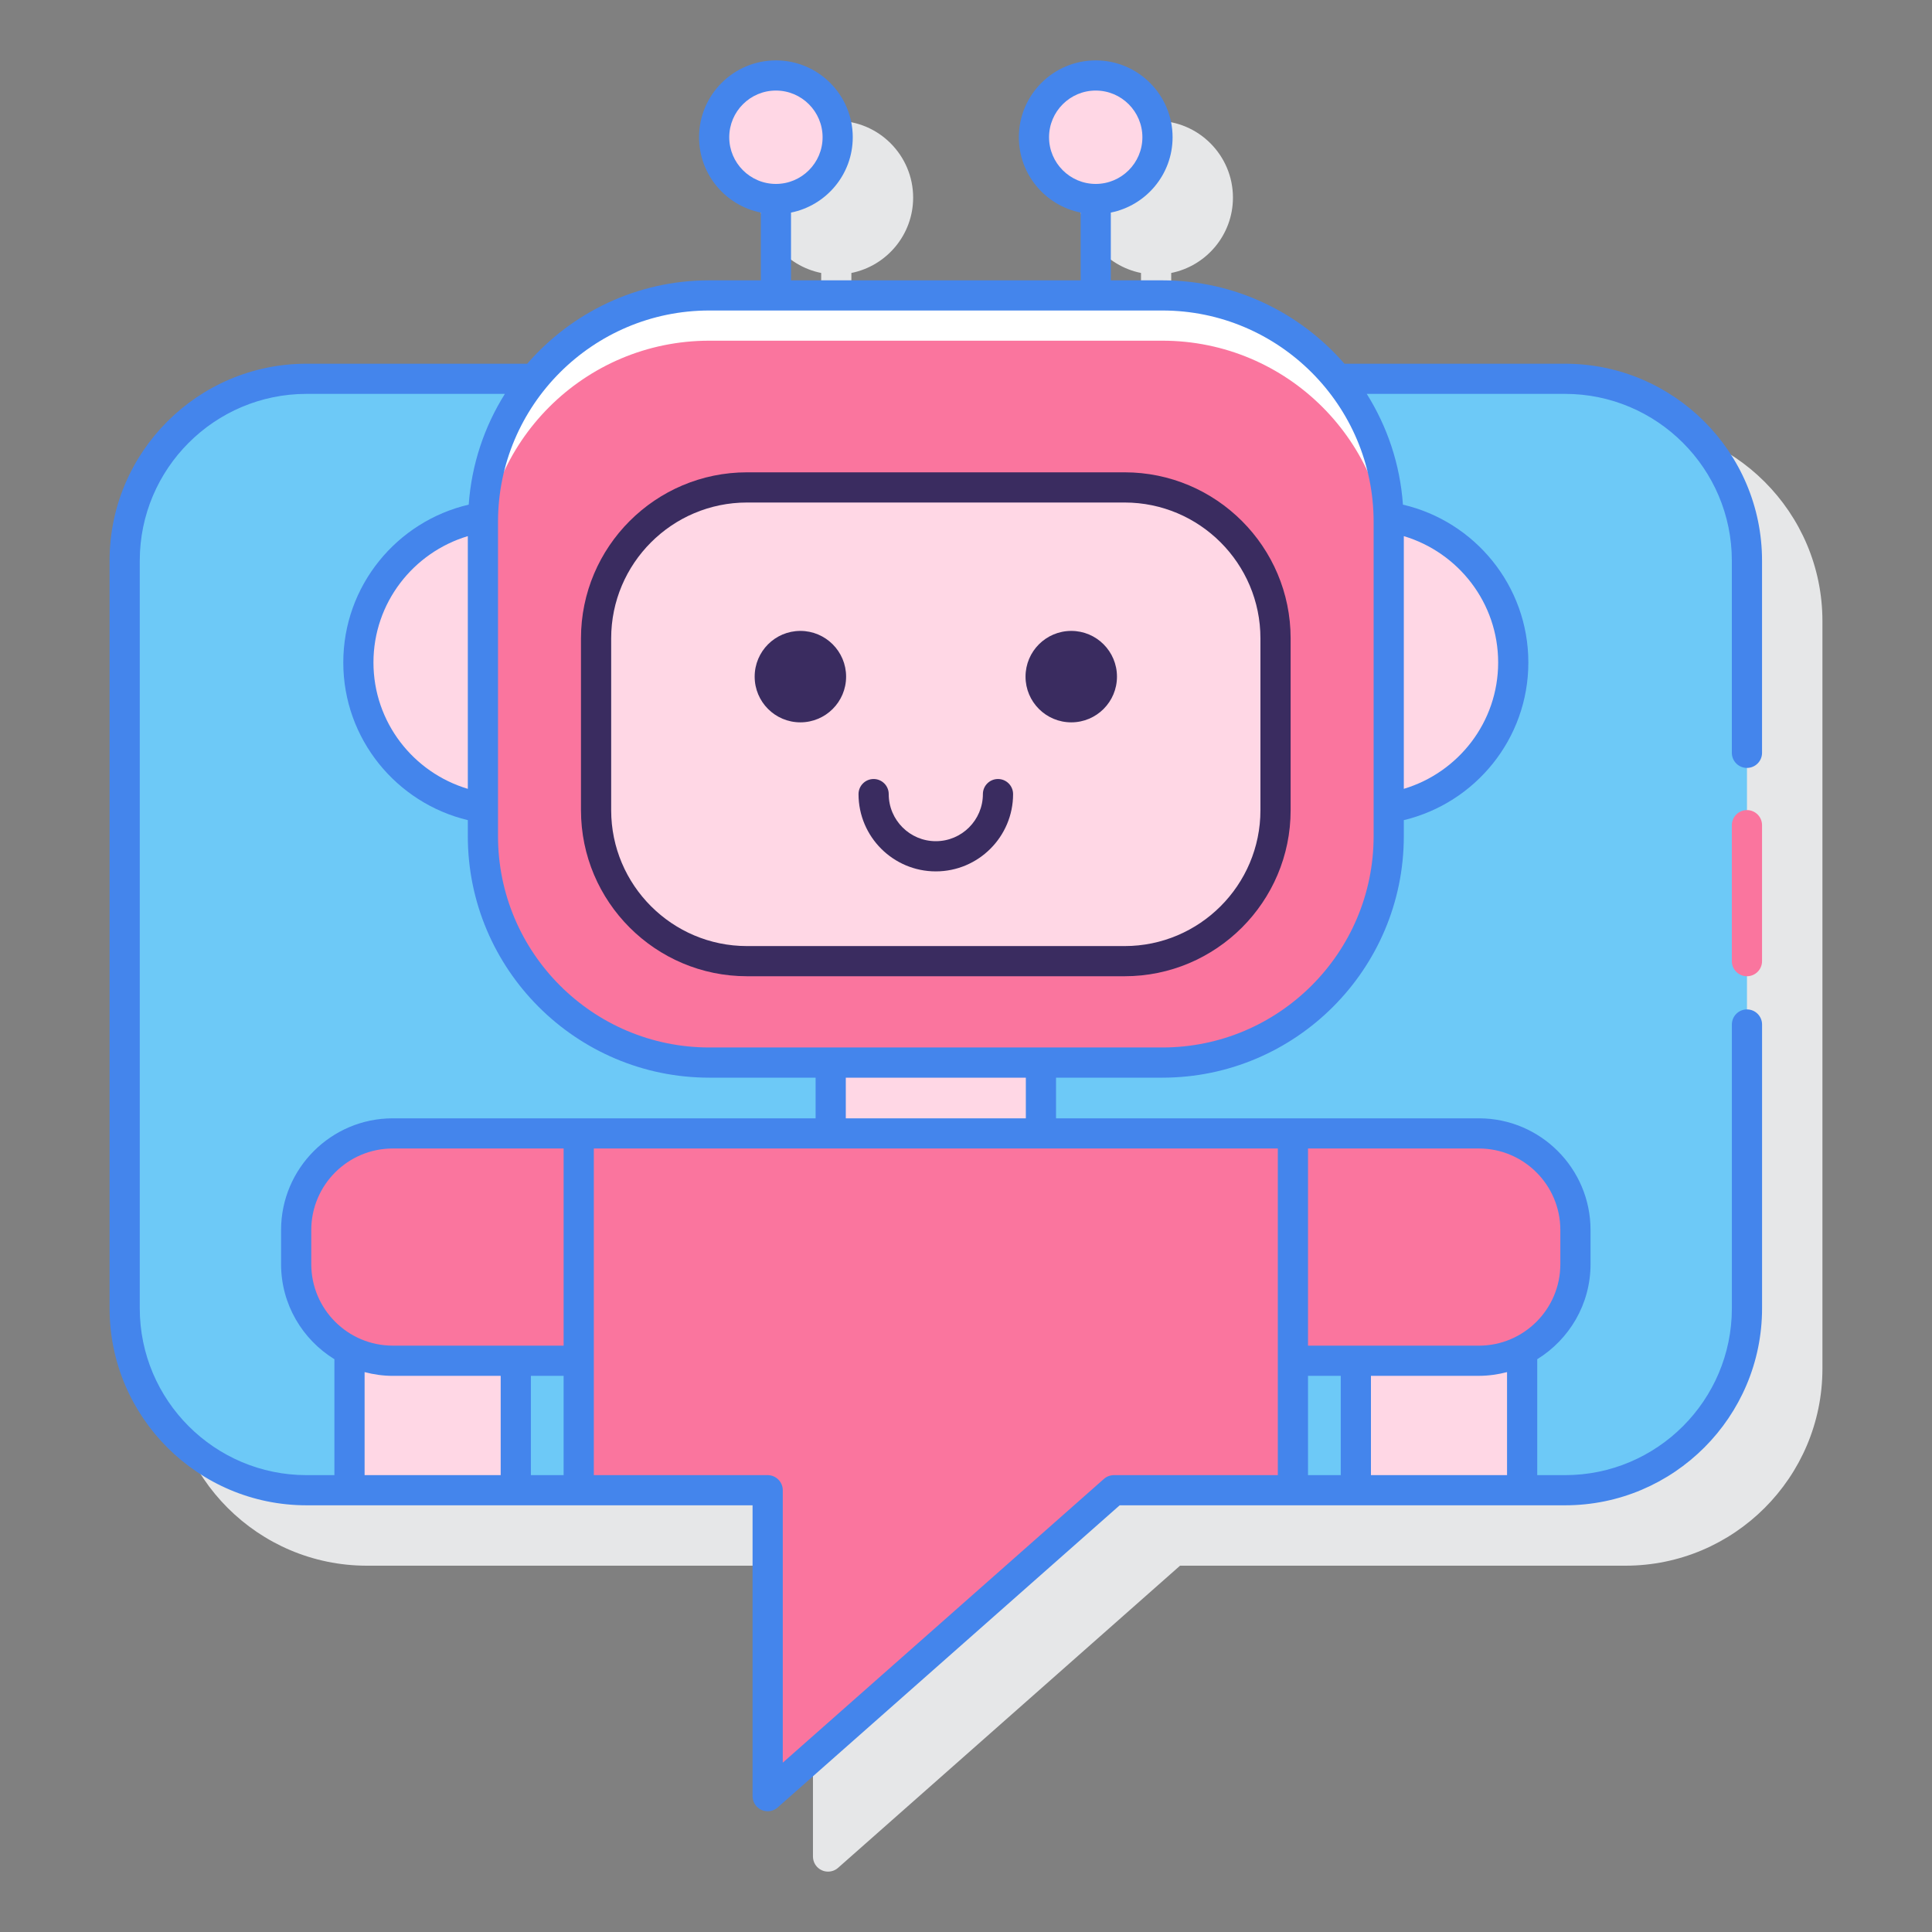 <svg xmlns="http://www.w3.org/2000/svg" width="70" height="70" viewBox="0 0 70 70" fill="none"><rect x="0" y="0" width="70" height="70" fill="#808080" stroke="none"/><path d="M58.892 15.365H50.898C49.292 13.519 46.933 12.344 44.3 12.344H42.435V9.89C43.709 9.635 44.672 8.508 44.672 7.16C44.672 5.625 43.423 4.375 41.888 4.375C40.352 4.375 39.103 5.625 39.103 7.16C39.103 8.509 40.066 9.635 41.341 9.89V12.344H30.847V9.89C32.121 9.635 33.085 8.508 33.085 7.16C33.085 5.625 31.836 4.375 30.3 4.375C28.765 4.375 27.515 5.625 27.515 7.16C27.515 8.509 28.479 9.635 29.753 9.89V12.344H27.887C25.254 12.344 22.895 13.519 21.289 15.365H13.295C9.359 15.365 6.157 18.567 6.157 22.503V49.591C6.157 53.526 9.359 56.728 13.295 56.728H29.455V67.266C29.455 67.481 29.58 67.676 29.777 67.764C29.848 67.797 29.925 67.812 30.002 67.812C30.132 67.812 30.262 67.766 30.364 67.676L42.755 56.728H58.892C62.828 56.728 66.03 53.526 66.03 49.591V22.503C66.03 18.567 62.828 15.365 58.892 15.365Z" fill="#E6E7E8"></path><path d="M56.705 13.724H11.107C7.468 13.724 4.517 16.675 4.517 20.315V47.403C4.517 51.043 7.468 53.994 11.107 53.994H27.814V65.078L40.361 53.993H56.705C60.345 53.993 63.296 51.043 63.296 47.403V20.315C63.296 16.675 60.345 13.724 56.705 13.724Z" fill="#6DC9F7"></path><path d="M20.968 53.994H27.814V65.078L40.361 53.994H46.845V41.065H20.968V53.994Z" fill="#FA759E"></path><path d="M53.583 49.303H49.125V53.994H55.15V48.928C54.678 49.166 54.147 49.303 53.583 49.303Z" fill="#FFD7E5"></path><path d="M53.583 41.065H46.845V49.303H53.583C55.515 49.303 57.082 47.736 57.082 45.804V44.564C57.081 42.632 55.515 41.065 53.583 41.065Z" fill="#FA759E"></path><path d="M14.23 49.303C13.666 49.303 13.135 49.166 12.663 48.928V53.994H18.688V49.303H14.23Z" fill="#FFD7E5"></path><path d="M14.23 41.065H20.968V49.303H14.23C12.298 49.303 10.731 47.736 10.731 45.804V44.564C10.731 42.632 12.298 41.065 14.23 41.065Z" fill="#FA759E"></path><path d="M30.098 38.499H37.715V41.065H30.098V38.499Z" fill="#FFD7E5"></path><path d="M50.307 18.738C50.308 18.795 50.316 18.85 50.316 18.907V29.267C52.871 28.871 54.829 26.669 54.829 24.003C54.829 21.335 52.866 19.13 50.307 18.738Z" fill="#FFD7E5"></path><path d="M17.497 18.907C17.497 18.85 17.504 18.794 17.506 18.738C14.947 19.13 12.985 21.334 12.985 24.003C12.985 26.668 14.943 28.87 17.498 29.267V18.907H17.497Z" fill="#FFD7E5"></path><path d="M42.113 38.499H25.7C21.17 38.499 17.497 34.826 17.497 30.296V18.907C17.497 14.376 21.17 10.703 25.7 10.703H42.113C46.643 10.703 50.316 14.376 50.316 18.907V30.296C50.316 34.826 46.643 38.499 42.113 38.499Z" fill="#FA759E"></path><path d="M42.113 10.703H25.7C21.17 10.703 17.497 14.376 17.497 18.907V20.547C17.497 16.017 21.17 12.344 25.7 12.344H42.113C46.643 12.344 50.316 16.017 50.316 20.547V18.907C50.316 14.376 46.643 10.703 42.113 10.703Z" fill="white"></path><path d="M40.746 34.824H27.066C24.046 34.824 21.597 32.376 21.597 29.356V23.129C21.597 20.108 24.046 17.66 27.066 17.66H40.746C43.767 17.66 46.215 20.108 46.215 23.129V29.356C46.215 32.376 43.767 34.824 40.746 34.824Z" fill="#FFD7E5"></path><path d="M39.7 7.211C40.936 7.211 41.938 6.209 41.938 4.973C41.938 3.737 40.936 2.735 39.7 2.735C38.464 2.735 37.462 3.737 37.462 4.973C37.462 6.209 38.464 7.211 39.7 7.211Z" fill="#FFD7E5"></path><path d="M28.113 7.211C29.349 7.211 30.35 6.209 30.35 4.973C30.35 3.737 29.349 2.735 28.113 2.735C26.877 2.735 25.875 3.737 25.875 4.973C25.875 6.209 26.877 7.211 28.113 7.211Z" fill="#FFD7E5"></path><path d="M63.295 29.351C62.993 29.351 62.748 29.596 62.748 29.898V34.824C62.748 35.126 62.993 35.371 63.295 35.371C63.598 35.371 63.842 35.126 63.842 34.824V29.898C63.842 29.596 63.598 29.351 63.295 29.351Z" fill="#FA759E"></path><path d="M56.705 13.178H48.711C47.105 11.331 44.746 10.157 42.113 10.157H40.247V7.702C41.522 7.447 42.485 6.321 42.485 4.973C42.485 3.437 41.236 2.188 39.7 2.188C38.164 2.188 36.915 3.437 36.915 4.973C36.915 6.321 37.879 7.447 39.154 7.702V10.157H28.66V7.702C29.934 7.447 30.897 6.321 30.897 4.973C30.897 3.437 29.648 2.188 28.113 2.188C26.577 2.188 25.328 3.437 25.328 4.973C25.328 6.321 26.291 7.447 27.566 7.702V10.157H25.7C23.067 10.157 20.707 11.331 19.102 13.178H11.107C7.172 13.178 3.97 16.38 3.97 20.315V47.403C3.97 51.338 7.172 54.54 11.107 54.54H27.267V65.078C27.267 65.293 27.393 65.488 27.589 65.577C27.661 65.609 27.738 65.625 27.814 65.625C27.945 65.625 28.074 65.578 28.176 65.488L40.568 54.54H56.705C60.64 54.54 63.843 51.338 63.843 47.403V37.12C63.843 36.818 63.598 36.573 63.296 36.573C62.993 36.573 62.749 36.818 62.749 37.12V47.403C62.749 50.736 60.038 53.447 56.705 53.447H55.697V49.247C56.853 48.533 57.628 47.259 57.628 45.804V44.564C57.628 42.334 55.813 40.519 53.583 40.519H38.262V39.046H42.113C46.937 39.046 50.863 35.12 50.863 30.296V29.715C53.446 29.096 55.375 26.774 55.375 24.003C55.375 21.221 53.431 18.89 50.831 18.284C50.727 16.816 50.261 15.451 49.52 14.271H56.704C60.037 14.271 62.748 16.983 62.748 20.315V27.276C62.748 27.578 62.993 27.823 63.295 27.823C63.598 27.823 63.842 27.578 63.842 27.276V20.315C63.842 16.38 60.64 13.178 56.705 13.178ZM38.009 4.973C38.009 4.04 38.768 3.281 39.7 3.281C40.633 3.281 41.391 4.04 41.391 4.973C41.391 5.905 40.633 6.664 39.7 6.664C38.768 6.664 38.009 5.905 38.009 4.973ZM26.422 4.973C26.422 4.04 27.18 3.281 28.113 3.281C29.045 3.281 29.804 4.04 29.804 4.973C29.804 5.905 29.045 6.664 28.113 6.664C27.18 6.664 26.422 5.905 26.422 4.973ZM5.064 47.403V20.315C5.064 16.983 7.775 14.271 11.108 14.271H18.293C17.552 15.451 17.087 16.817 16.982 18.284C14.382 18.89 12.438 21.221 12.438 24.003C12.438 26.773 14.366 29.096 16.95 29.715V30.296C16.95 35.12 20.876 39.046 25.7 39.046H29.551V40.519H14.23C11.999 40.519 10.184 42.334 10.184 44.564V45.804C10.184 47.259 10.959 48.534 12.116 49.247V53.447H11.108C7.775 53.447 5.064 50.735 5.064 47.403ZM16.95 28.581C14.976 27.991 13.531 26.166 13.531 24.003C13.531 21.84 14.977 20.016 16.95 19.425V28.581ZM20.421 48.755H14.23C12.602 48.755 11.278 47.432 11.278 45.803V44.564C11.278 42.936 12.602 41.612 14.23 41.612H20.421V48.755ZM13.21 49.714C13.536 49.8 13.877 49.85 14.23 49.85H18.141V53.447H13.21V49.714ZM19.235 49.849H20.421V53.447H19.235V49.849ZM47.392 49.849H48.578V53.447H47.392V49.849ZM54.603 53.447H49.672V49.849H53.582C53.935 49.849 54.276 49.799 54.603 49.714L54.603 53.447ZM56.534 44.564V45.804C56.534 47.432 55.21 48.756 53.583 48.756H47.392V41.612H53.583C55.21 41.612 56.534 42.936 56.534 44.564ZM46.298 49.302V53.447H40.36C40.227 53.447 40.099 53.495 39.998 53.583L28.361 63.865V53.993C28.361 53.692 28.116 53.447 27.814 53.447H21.515V49.302V41.612H46.298V49.302ZM37.168 40.519H30.645V39.046H37.168V40.519ZM54.281 24.003C54.281 26.166 52.836 27.991 50.863 28.581V19.425C52.836 20.016 54.281 21.84 54.281 24.003ZM49.769 30.296C49.769 34.518 46.334 37.952 42.113 37.952H25.7C21.478 37.952 18.044 34.518 18.044 30.296V18.907C18.044 14.685 21.478 11.25 25.7 11.25H42.113C46.334 11.25 49.769 14.685 49.769 18.907V30.296Z" fill="#4485EC"></path><path d="M40.746 17.113H27.066C23.749 17.113 21.05 19.812 21.05 23.129V29.356C21.05 32.673 23.749 35.371 27.066 35.371H40.746C44.063 35.371 46.762 32.673 46.762 29.356V23.129C46.762 19.812 44.063 17.113 40.746 17.113ZM45.668 29.356C45.668 32.069 43.461 34.278 40.746 34.278H27.066C24.352 34.278 22.144 32.069 22.144 29.356V23.129C22.144 20.416 24.352 18.207 27.066 18.207H40.746C43.461 18.207 45.668 20.416 45.668 23.129V29.356Z" fill="#3A2C60"></path><path d="M36.159 28.225C35.856 28.225 35.612 28.47 35.612 28.772C35.612 29.713 34.847 30.478 33.906 30.478C32.966 30.478 32.2 29.713 32.2 28.772C32.2 28.47 31.955 28.225 31.653 28.225C31.351 28.225 31.106 28.47 31.106 28.772C31.106 30.316 32.362 31.572 33.906 31.572C35.45 31.572 36.706 30.316 36.706 28.772C36.706 28.47 36.461 28.225 36.159 28.225Z" fill="#3A2C60"></path><path d="M28.999 22.859C28.084 22.859 27.343 23.601 27.343 24.516C27.343 25.431 28.084 26.172 28.999 26.172C29.914 26.172 30.656 25.431 30.656 24.516C30.656 23.601 29.913 22.859 28.999 22.859Z" fill="#3A2C60"></path><path d="M38.814 22.859C37.899 22.859 37.157 23.601 37.157 24.516C37.157 25.431 37.899 26.172 38.814 26.172C39.729 26.172 40.47 25.431 40.47 24.516C40.47 23.601 39.729 22.859 38.814 22.859Z" fill="#3A2C60"></path></svg>